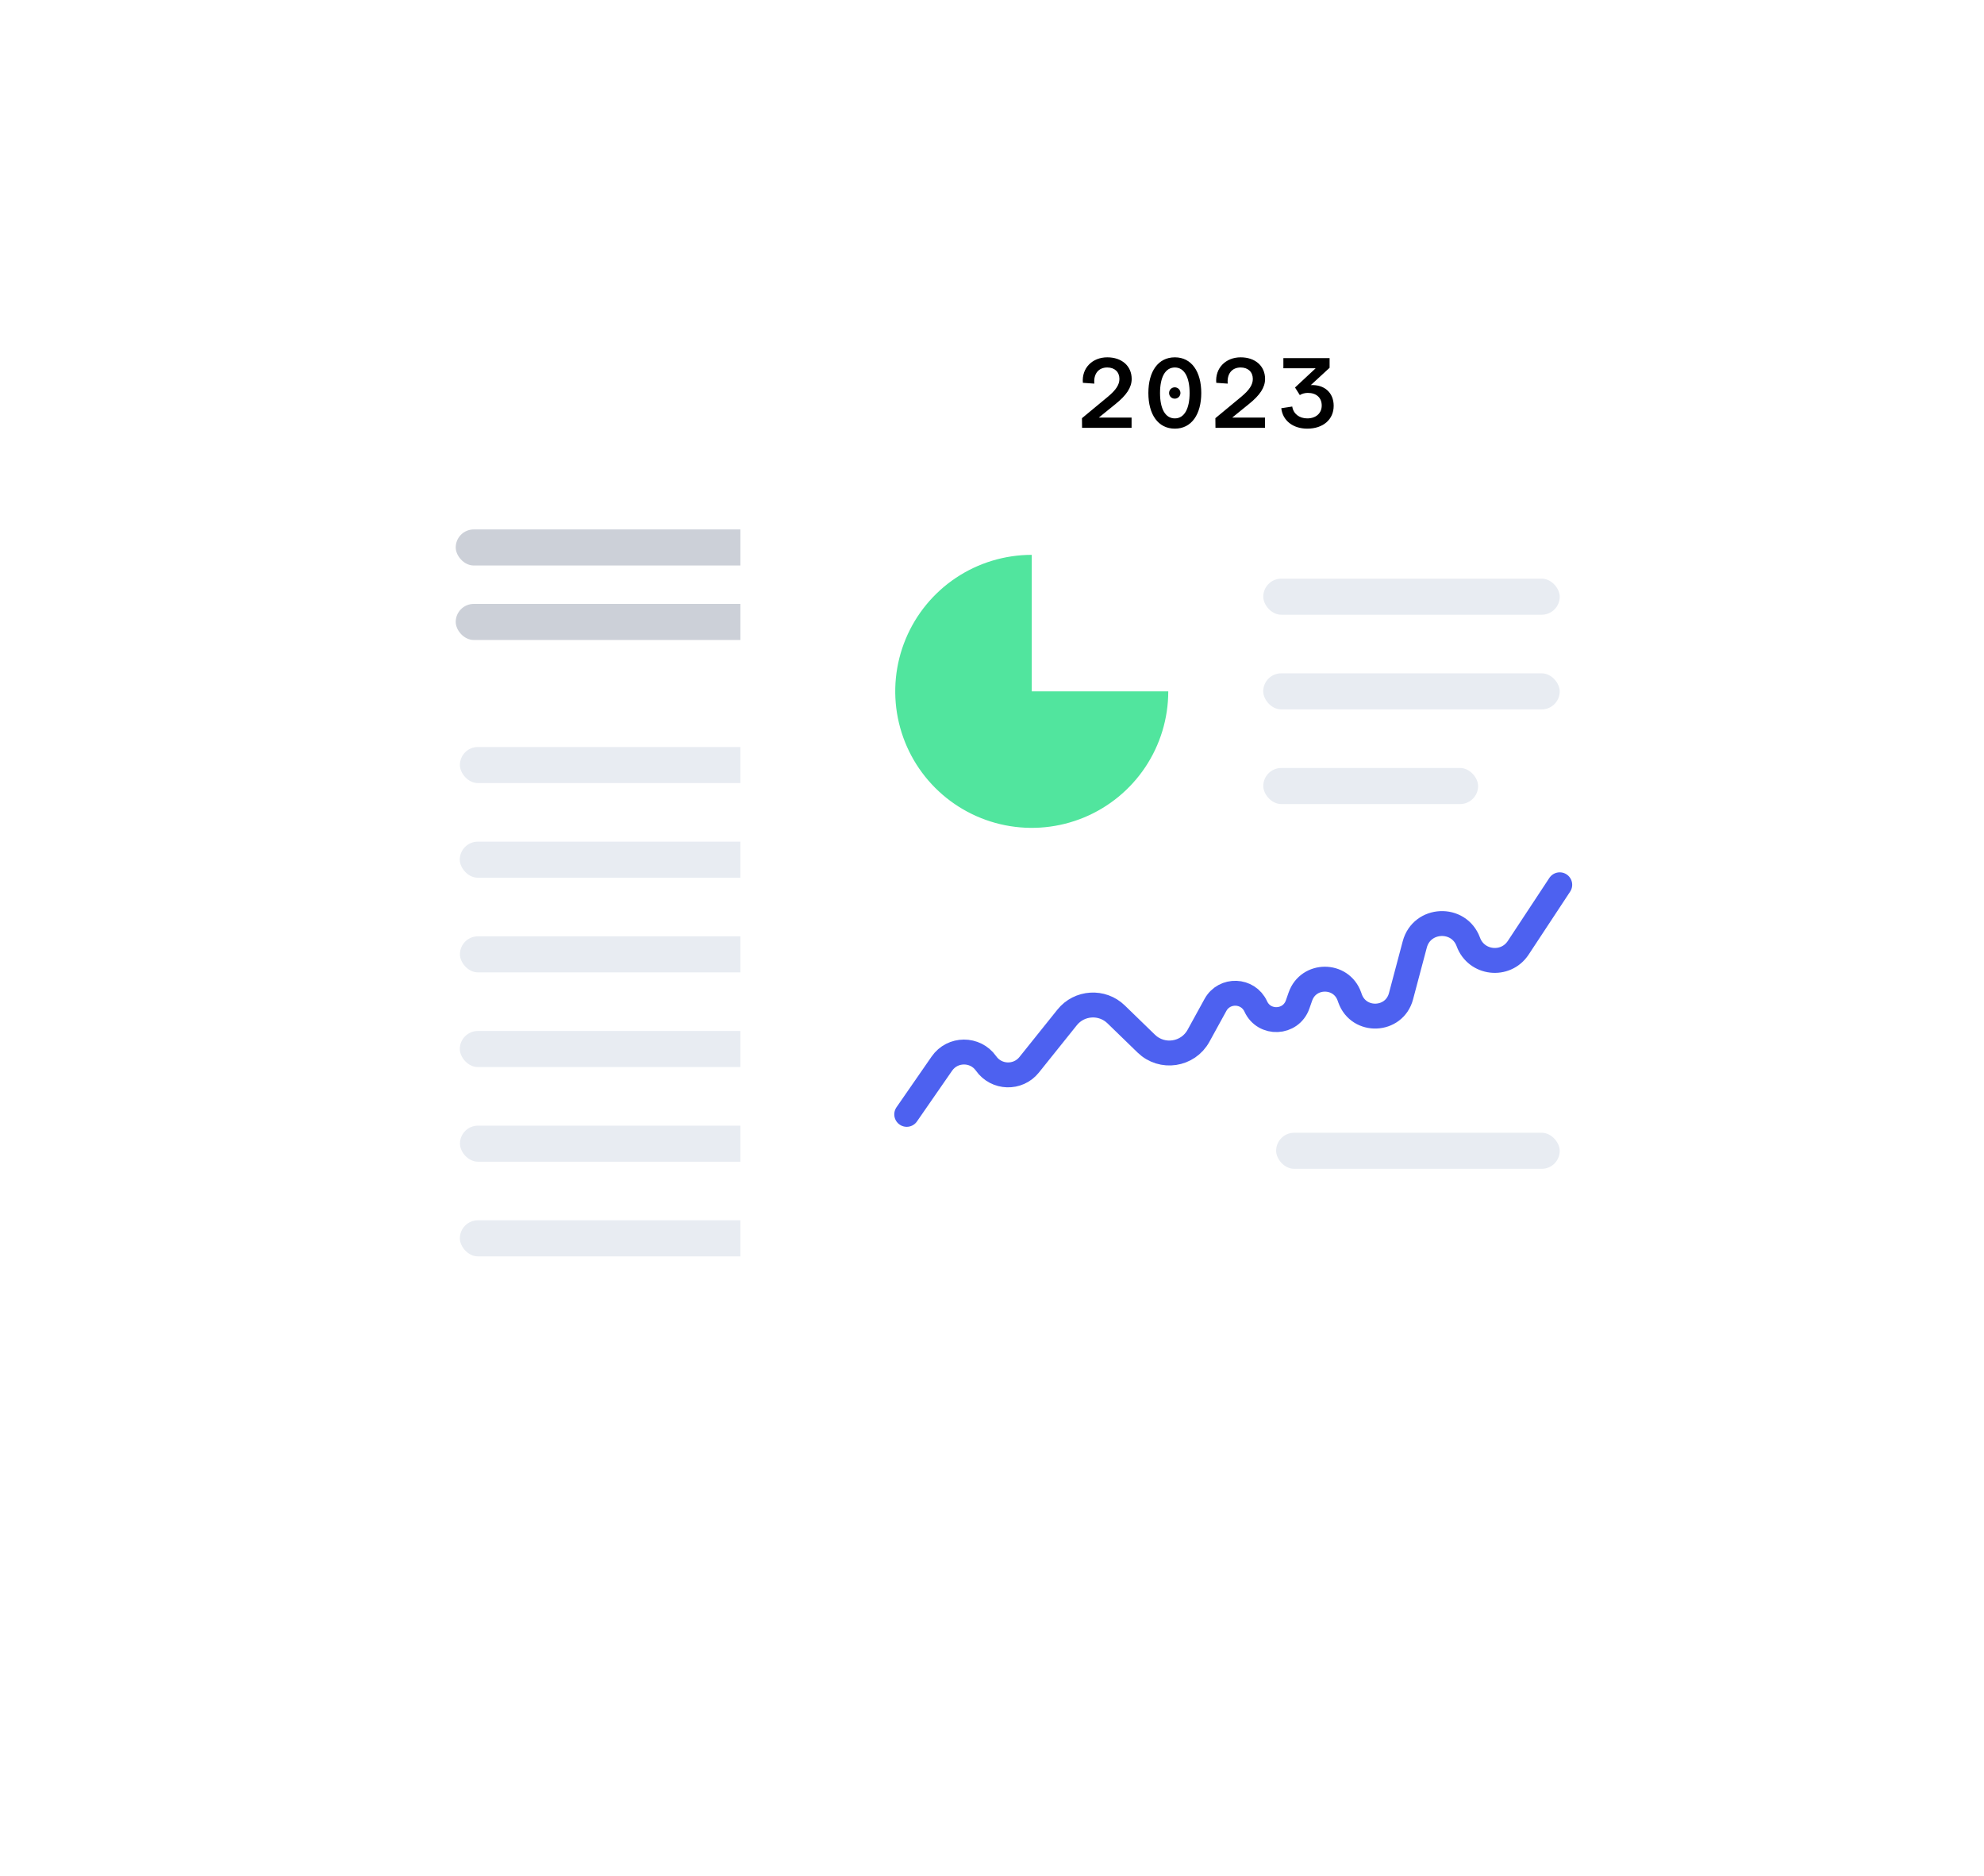 <svg width="239" height="226" viewBox="0 0 239 226" fill="none" xmlns="http://www.w3.org/2000/svg">
<g filter="url(#filter0_d_5677_10769)">
<rect x="37.035" y="38.84" width="112.689" height="138.669" rx="7.315" fill="white"/>
</g>
<rect x="132.297" y="105.738" width="76.91" height="4.346" rx="2.173" transform="rotate(-180 132.297 105.738)" fill="#E8ECF2"/>
<rect x="132.297" y="128.546" width="76.906" height="4.346" rx="2.173" transform="rotate(-180 132.297 128.546)" fill="#E8ECF2"/>
<rect x="112.02" y="151.354" width="56.624" height="4.346" rx="2.173" transform="rotate(-180 112.02 151.354)" fill="#E8ECF2"/>
<rect x="132.297" y="94.335" width="76.897" height="4.346" rx="2.173" transform="rotate(-180 132.297 94.335)" fill="#E8ECF2"/>
<rect x="132.301" y="117.142" width="76.897" height="4.346" rx="2.173" transform="rotate(-180 132.301 117.142)" fill="#E8ECF2"/>
<rect x="132.305" y="139.95" width="76.897" height="4.346" rx="2.173" transform="rotate(-180 132.305 139.95)" fill="#E8ECF2"/>
<rect opacity="0.4" x="123.477" y="68.126" width="68.58" height="4.346" rx="2.173" transform="rotate(-180 123.477 68.126)" fill="#808A9E"/>
<rect opacity="0.4" x="108.879" y="77.098" width="53.982" height="4.346" rx="2.173" transform="rotate(-180 108.879 77.098)" fill="#808A9E"/>
<g filter="url(#filter1_d_5677_10769)">
<rect width="112.689" height="138.669" rx="7.315" transform="matrix(-1 0 1.29484e-08 1 201.879 25)" fill="white"/>
</g>
<path d="M109.227 134.245L113.458 128.136C114.743 126.279 117.484 126.268 118.785 128.113V128.113C120.031 129.88 122.624 129.96 123.977 128.272L128.547 122.57C130.022 120.729 132.761 120.558 134.454 122.201L138.083 125.724C139.978 127.563 143.103 127.094 144.375 124.78L146.416 121.065C147.493 119.106 150.343 119.21 151.274 121.243V121.243C152.294 123.471 155.507 123.322 156.316 121.009L156.65 120.055C157.623 117.271 161.556 117.258 162.548 120.036L162.632 120.273C163.694 123.248 167.96 123.07 168.77 120.017L170.427 113.777C171.276 110.576 175.741 110.37 176.882 113.479V113.479C177.84 116.09 181.361 116.498 182.891 114.177L187.893 106.588" stroke="#4D61F0" stroke-width="3" stroke-linecap="round"/>
<path d="M140.733 83.287C140.733 86.539 139.769 89.719 137.962 92.423C136.155 95.127 133.587 97.235 130.582 98.48C127.577 99.724 124.27 100.05 121.08 99.415C117.89 98.781 114.96 97.215 112.66 94.915C110.36 92.615 108.794 89.685 108.16 86.495C107.525 83.305 107.851 79.998 109.096 76.993C110.34 73.989 112.448 71.42 115.152 69.613C117.857 67.806 121.036 66.842 124.289 66.842V83.287H140.733Z" fill="#51E59E"/>
<rect x="187.891" y="85.46" width="35.72" height="4.346" rx="2.173" transform="rotate(-180 187.891 85.46)" fill="#E8ECF2"/>
<rect x="187.891" y="74.056" width="35.714" height="4.346" rx="2.173" transform="rotate(-180 187.891 74.056)" fill="#E8ECF2"/>
<rect x="178.059" y="96.864" width="25.88" height="4.346" rx="2.173" transform="rotate(-180 178.059 96.864)" fill="#E8ECF2"/>
<rect x="187.891" y="140.808" width="34.163" height="4.346" rx="2.173" transform="rotate(-180 187.891 140.808)" fill="#E8ECF2"/>
<path d="M130.35 51.542H136.314V50.306H132.366L134.334 48.711C135.726 47.606 136.326 46.658 136.326 45.651C136.326 44.09 135.138 43.047 133.386 43.047C131.586 43.047 130.29 44.343 130.446 46.118L131.826 46.215C131.718 45.038 132.33 44.27 133.386 44.27C134.274 44.27 134.85 44.81 134.85 45.651C134.85 46.346 134.43 46.983 133.482 47.775L130.338 50.379L130.35 51.542ZM141.529 51.639C143.533 51.639 144.709 49.922 144.709 47.343C144.709 44.763 143.533 43.047 141.529 43.047C139.501 43.047 138.337 44.763 138.337 47.343C138.337 49.922 139.501 51.639 141.529 51.639ZM139.741 47.343C139.741 45.471 140.353 44.27 141.529 44.27C142.681 44.27 143.305 45.471 143.305 47.343C143.305 49.215 142.681 50.403 141.529 50.403C140.353 50.403 139.741 49.215 139.741 47.343ZM140.833 47.343C140.833 47.727 141.133 48.026 141.517 48.026C141.889 48.026 142.201 47.727 142.201 47.343C142.201 46.971 141.889 46.658 141.517 46.658C141.133 46.658 140.833 46.971 140.833 47.343ZM146.42 51.542H152.384V50.306H148.436L150.404 48.711C151.796 47.606 152.396 46.658 152.396 45.651C152.396 44.09 151.208 43.047 149.456 43.047C147.656 43.047 146.36 44.343 146.516 46.118L147.896 46.215C147.788 45.038 148.4 44.27 149.456 44.27C150.344 44.27 150.92 44.81 150.92 45.651C150.92 46.346 150.5 46.983 149.552 47.775L146.408 50.379L146.42 51.542ZM157.48 51.639C159.388 51.639 160.66 50.535 160.66 48.891C160.66 47.282 159.52 46.31 157.9 46.395L160.168 44.306V43.142H154.6V44.367H158.488L156.004 46.682L156.58 47.594C156.856 47.414 157.24 47.331 157.54 47.331C158.56 47.331 159.22 47.895 159.22 48.855C159.22 49.791 158.512 50.403 157.48 50.403C156.52 50.403 155.8 49.85 155.668 48.974L154.348 49.178C154.516 50.666 155.752 51.639 157.48 51.639Z" fill="black"/>
<defs>
<filter id="filter0_d_5677_10769" x="0.688" y="14.554" width="185.386" height="211.364" filterUnits="userSpaceOnUse" color-interpolation-filters="sRGB">
<feFlood flood-opacity="0" result="BackgroundImageFix"/>
<feColorMatrix in="SourceAlpha" type="matrix" values="0 0 0 0 0 0 0 0 0 0 0 0 0 0 0 0 0 0 127 0" result="hardAlpha"/>
<feMorphology radius="2.368" operator="dilate" in="SourceAlpha" result="effect1_dropShadow_5677_10769"/>
<feOffset dy="12.061"/>
<feGaussianBlur stdDeviation="16.99"/>
<feColorMatrix type="matrix" values="0 0 0 0 0 0 0 0 0 0.037 0 0 0 0 0.304 0 0 0 0.11 0"/>
<feBlend mode="normal" in2="BackgroundImageFix" result="effect1_dropShadow_5677_10769"/>
<feBlend mode="normal" in="SourceGraphic" in2="effect1_dropShadow_5677_10769" result="shape"/>
</filter>
<filter id="filter1_d_5677_10769" x="52.84" y="0.713" width="185.386" height="211.364" filterUnits="userSpaceOnUse" color-interpolation-filters="sRGB">
<feFlood flood-opacity="0" result="BackgroundImageFix"/>
<feColorMatrix in="SourceAlpha" type="matrix" values="0 0 0 0 0 0 0 0 0 0 0 0 0 0 0 0 0 0 127 0" result="hardAlpha"/>
<feMorphology radius="2.368" operator="dilate" in="SourceAlpha" result="effect1_dropShadow_5677_10769"/>
<feOffset dy="12.061"/>
<feGaussianBlur stdDeviation="16.99"/>
<feColorMatrix type="matrix" values="0 0 0 0 0 0 0 0 0 0.037 0 0 0 0 0.304 0 0 0 0.11 0"/>
<feBlend mode="normal" in2="BackgroundImageFix" result="effect1_dropShadow_5677_10769"/>
<feBlend mode="normal" in="SourceGraphic" in2="effect1_dropShadow_5677_10769" result="shape"/>
</filter>
</defs>
</svg>
